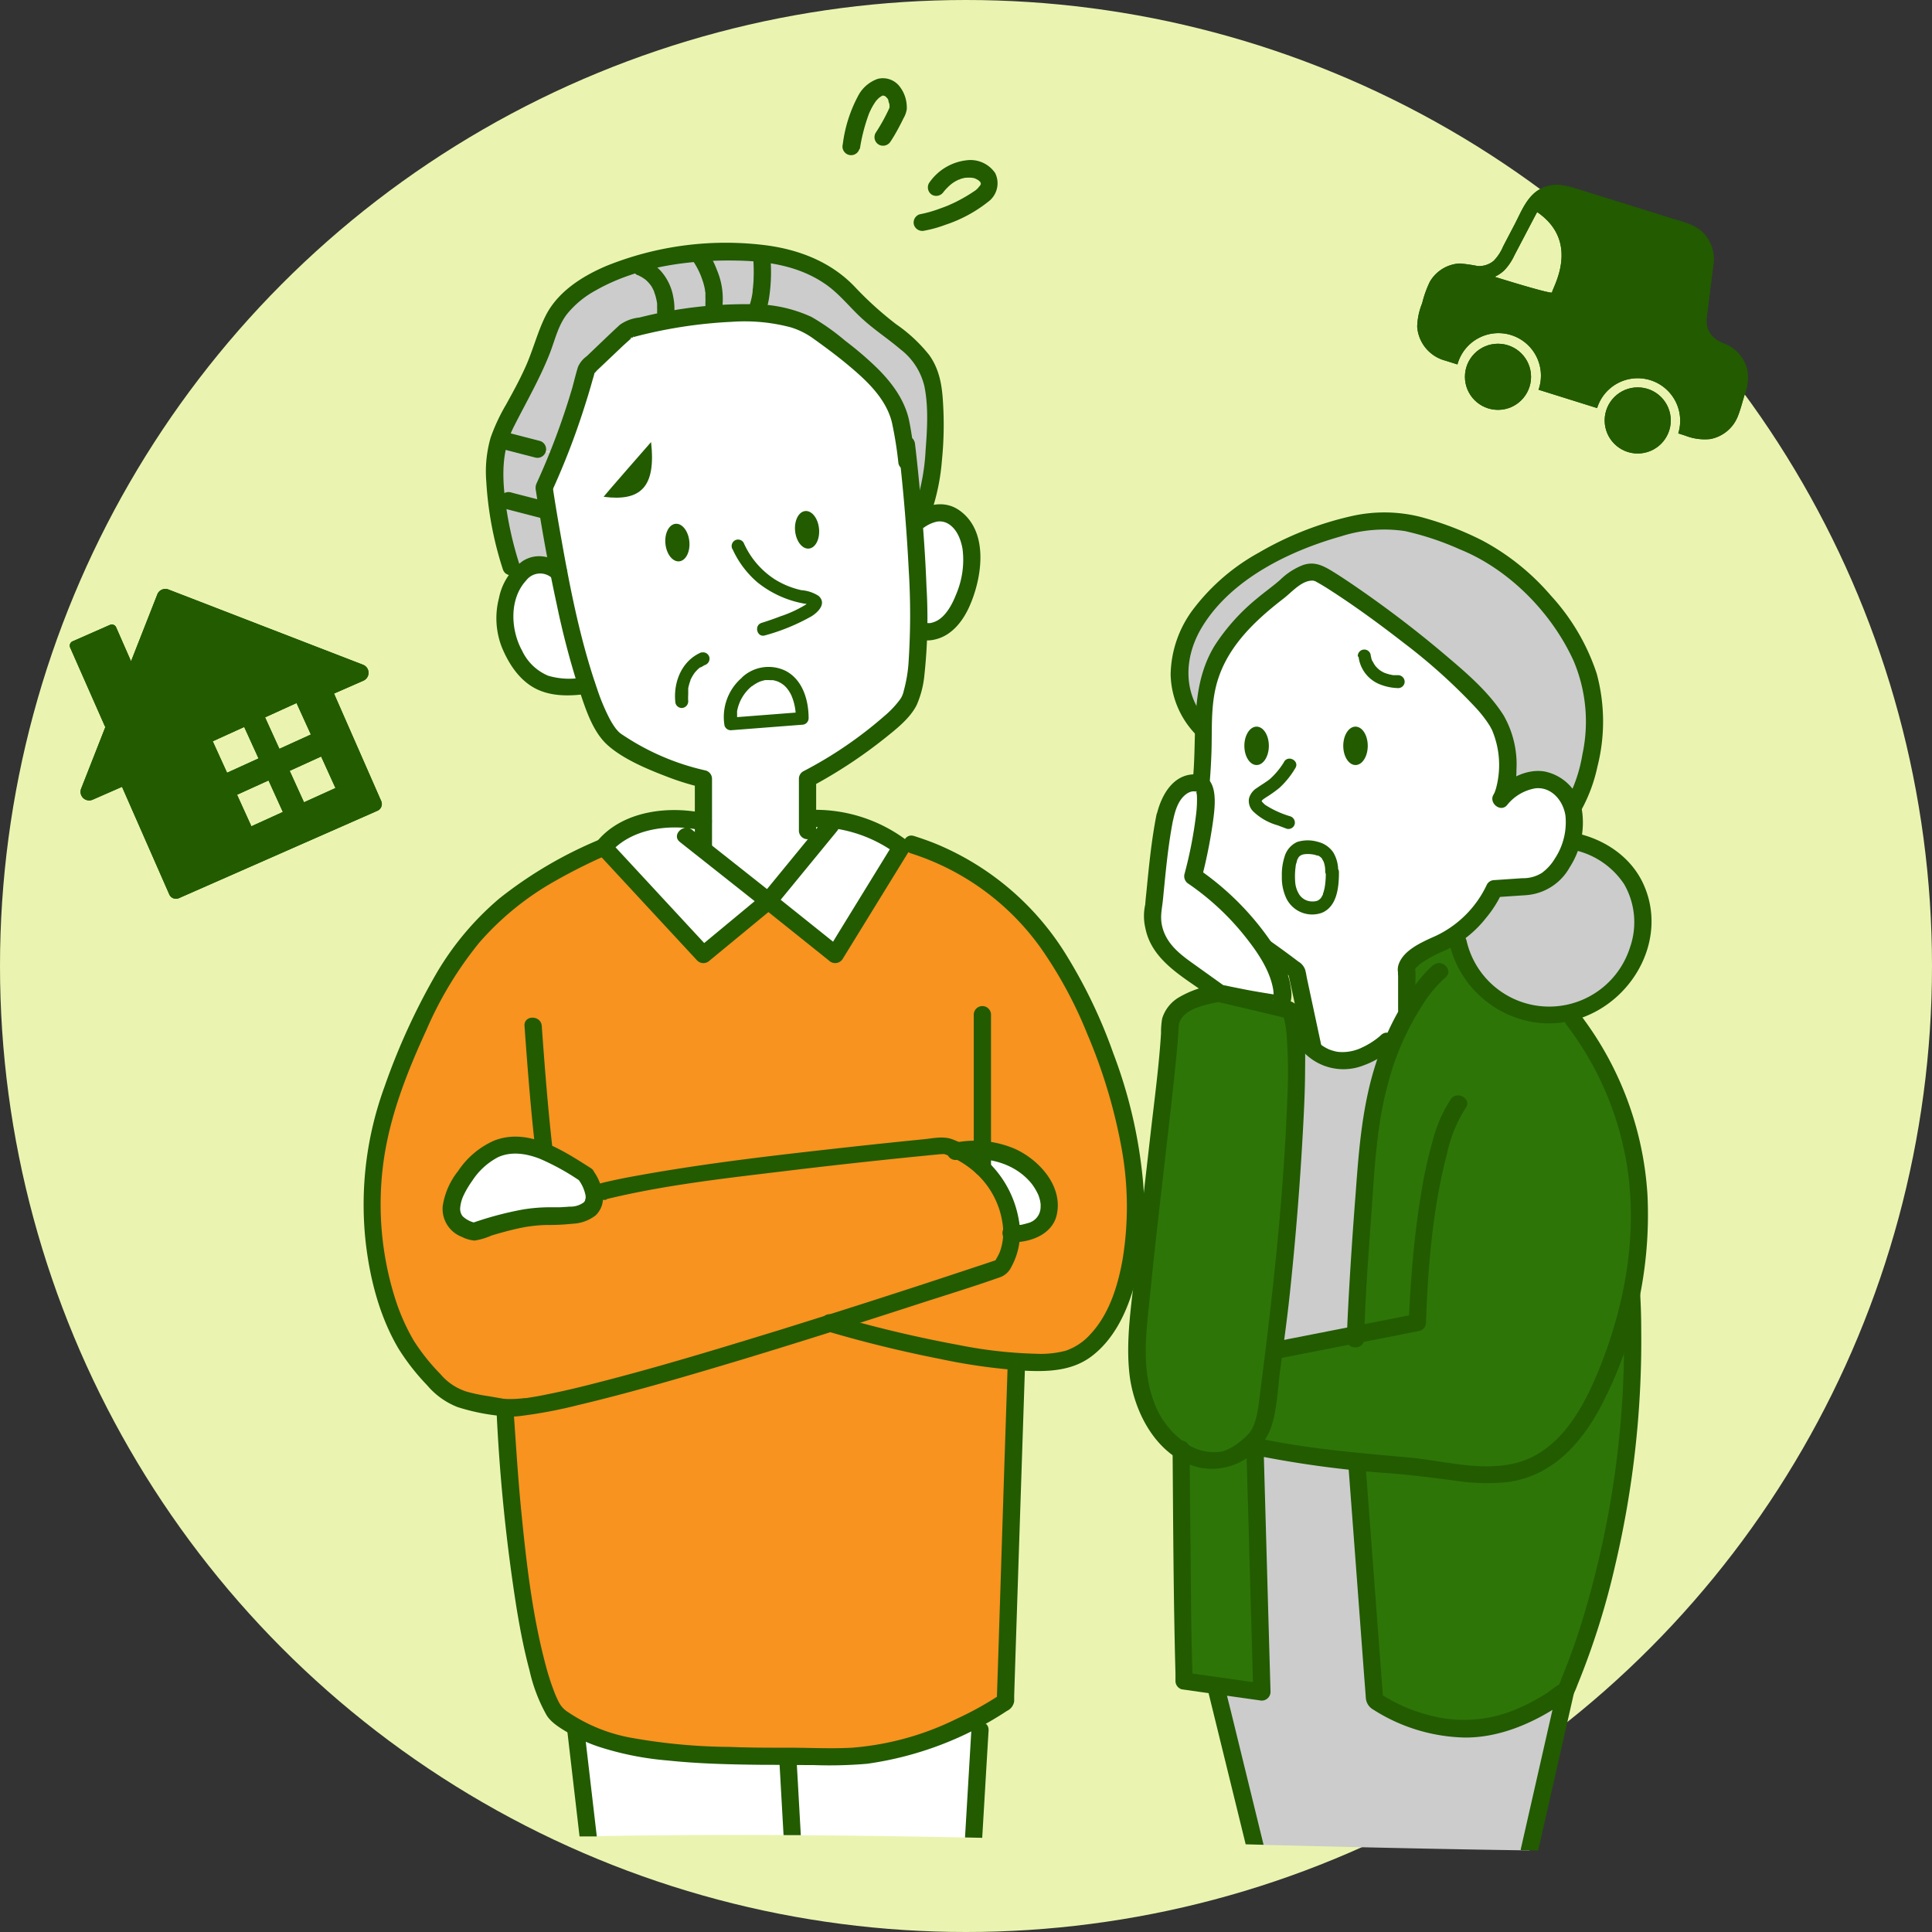 <svg xmlns="http://www.w3.org/2000/svg" viewBox="0 0 336 336"><rect x="0" y="0" width="336" height="336" fill="#333333" stroke="none"/><defs><style>.cls-1{fill:#eaf4b0;}.cls-2{fill:#225b00;}.cls-3{fill:#ccc;}.cls-4{fill:#2d7507;}.cls-5{fill:#fff;}.cls-6{fill:#f7931e;}</style></defs><g id="レイヤー_2" data-name="レイヤー 2"><g id="テキスト"><circle class="cls-1" cx="168" cy="168" r="168"/></g><g id="イラスト"><path class="cls-2" d="M66.31,139.34l-8.22-18.72,5.11-2.24a1.5,1.5,0,0,0-.06-2.77L29.29,102.52a1.5,1.5,0,0,0-1.93.85L22.79,115l-2.59-5.9a.82.82,0,0,0-1.09-.42l-6.48,2.85a.83.83,0,0,0-.43,1.09l6,13.6a.86.86,0,0,0,.13.2l-4.22,10.74a1.5,1.5,0,0,0,2,1.92l5.11-2.24,8.22,18.71a1.27,1.27,0,0,0,1.68.65L65.65,141A1.28,1.28,0,0,0,66.31,139.34ZM51.57,122.27l2.49,5.47-5.47,2.49-2.49-5.47ZM37,128.92l5.47-2.49,2.49,5.47-5.47,2.49Zm6.72,14.78-2.49-5.48,5.47-2.49,2.49,5.48Zm9.15-4.17-2.49-5.47,5.47-2.49,2.49,5.48Z"/><path class="cls-3" d="M273.58,146.28c9.08,1.88,14.05,9.62,11.44,18.54a16.64,16.64,0,0,1-15.85,11.65,15.68,15.68,0,0,1-5.12-.86,16.47,16.47,0,0,1-10.45-11.67l-2.66-.12a20.27,20.27,0,0,0,8.94-9.27l6.21-.42c3.24-.22,6.18-3.87,7.26-7.91Z"/><path class="cls-4" d="M283.76,225.23c1.93,40.23-11.47,68.78-11.47,68.78s-8.26,6.62-17.19,6.68a30.34,30.34,0,0,1-16-5L236,254.84l.06-.65c2.38.25,4.92.47,7.58.65,14.33,1,26.5,7.89,36.29-17.19a78.24,78.24,0,0,0,3.76-12.43Z"/><path class="cls-4" d="M235.77,232.11c.08-2.78.51-13.21,2.09-32.07a61.62,61.62,0,0,1,4.31-18.58,43.41,43.41,0,0,1,2.81-5.67l-.39-.23v-6.68s-1-1.91,5.73-4.78l.62-.28,2.66.12a16.47,16.47,0,0,0,10.45,11.67,15.68,15.68,0,0,0,5.12.86l4.61,1c9.07,11.9,14.06,28.21,9.91,47.75a78.24,78.24,0,0,1-3.76,12.43c-9.79,25.08-22,18.15-36.29,17.19-2.66-.18-5.2-.4-7.58-.65-10.46-1.09-17.77-2.66-17.77-2.66l-1.08-.22c3.26-2.74,2.77-5.06,4.41-16.43Z"/><path class="cls-5" d="M231.7,151.68c0,2.91-.44,6.21-3.34,6.21s-4.3-2.35-4.3-5.25.44-5.26,3.34-5.26S231.7,148.78,231.7,151.68Z"/><path class="cls-3" d="M228.25,182.37c6.11,5.34,13-1.3,13-1.3l.94.39A61.62,61.62,0,0,0,237.86,200c-1.58,18.86-2,29.29-2.09,32.07l-14.15,2.77c2-13.47,3.87-39.26,3.87-48.81a47.22,47.22,0,0,0-.59-8.84l2.28-.48,1.18,5.5Z"/><path class="cls-4" d="M205.43,252.19c-4.36-2.82-8.09-8.91-7.64-18.36.51-10.64,5.73-50.63,5.68-55.4s8.65-5.73,8.65-5.73l12.18,2.86s.29.24.6,1.67a47.22,47.22,0,0,1,.59,8.84c0,9.55-1.91,35.34-3.87,48.81-1.64,11.37-1.15,13.69-4.41,16.43a22.57,22.57,0,0,1-2.23,1.62C212.49,254.59,208.77,254.36,205.43,252.19Z"/><path class="cls-4" d="M218.29,251.53l1.21,42.71-7.64-1.07-5.88-.84s-.3-7.3-.55-40.14c3.34,2.17,7.06,2.4,9.55.74a22.57,22.57,0,0,0,2.23-1.62Z"/><path class="cls-3" d="M266,321.81c-15.92-.22-31.86-.6-47.78-1l-6.49-26.55.15-1.07,7.64,1.07-1.21-42.71s7.31,1.57,17.77,2.66l-.06.65,3.06,40.85a30.34,30.34,0,0,0,16,5c8.93-.06,17.19-6.68,17.19-6.68Z"/><path class="cls-3" d="M209.25,126.85c-8.6-8.6-4.05-23.37,15.22-31.91,15.94-7.07,21.08-4.39,30.63-.57,9.13,3.65,20.65,15.71,22,26.75a32.41,32.41,0,0,1-3.23,18.8l-.5.18a6.72,6.72,0,0,0-3-3.7c-4.62-2.77-9,2.21-9.34,2.54.2-.36,2.54-4.77,0-12.09-2.67-7.64-29.81-26.75-32.22-27.3s-5.43,2.61-5.43,2.61C212.12,110.61,209.23,116.34,209.25,126.85Z"/><path class="cls-5" d="M245,175.79a43.41,43.41,0,0,0-2.81,5.67l-.94-.39s-6.87,6.64-13,1.3l.11-.12-1.18-5.5-1.69-7.87s-8.6-6.69-14.33-9.56-3.34-14.91-3.34-14.91a95.2,95.2,0,0,0,1.43-17.56c0-10.51,2.87-16.24,14.13-24.69,0,0,3-3.16,5.43-2.61s29.55,19.66,32.22,27.3c2.55,7.32.21,11.73,0,12.09.3-.33,4.72-5.31,9.34-2.54a6.72,6.72,0,0,1,3,3.7,10.71,10.71,0,0,1,0,6.12c-1.08,4-4,7.69-7.26,7.91l-6.21.42a20.27,20.27,0,0,1-8.94,9.27l-.62.28c-6.68,2.87-5.73,4.78-5.73,4.78v6.68ZM227.4,147.38c-2.9,0-3.34,2.35-3.34,5.26s1.39,5.25,4.3,5.25,3.34-3.3,3.34-6.21S230.3,147.38,227.4,147.38Z"/><path class="cls-2" d="M149.54,25.92a31,31,0,0,1,1.61-6.21c.13-.32-.09.21,0,0a2.72,2.72,0,0,0,.11-.25l.26-.54c.16-.3.32-.59.5-.87l.25-.38.12-.16s-.24.3-.06.08a5.79,5.79,0,0,1,.54-.57c.06-.06.35-.29.1-.1s.07,0,.15-.09l.25-.14c.31-.17-.36.11-.07,0l.25-.08.11,0c.25-.07-.35,0-.21,0a1.62,1.62,0,0,0,.22,0h.11c.29,0-.23,0-.22,0s.38.11.44.12-.41-.2-.23-.09l.11.06a2.12,2.12,0,0,1,.2.12c.19.12-.34-.3-.09-.06l.19.19c.06.06.25.3.05,0s0,0,.06.09.11.18.16.27.2.44.07.14,0,0,0,.13.07.22.1.33a3.59,3.59,0,0,1,.08.35c0,.05,0,.11,0,.16s0-.46,0-.15,0,.5,0,.76l.2-.76a31.69,31.69,0,0,1-2.61,4.83,1.5,1.5,0,0,0,.54,2.05,1.53,1.53,0,0,0,2.05-.54c.42-.63.81-1.29,1.17-1.95s.74-1.38,1.08-2.09a4.4,4.4,0,0,0,.57-1.59,3.23,3.23,0,0,0,0-.44,5.89,5.89,0,0,0-1.44-3.74,3.68,3.68,0,0,0-3.59-1.09,6.12,6.12,0,0,0-3.45,3,24.15,24.15,0,0,0-2.65,8.38,1.5,1.5,0,0,0,2.9.79Z"/><path class="cls-2" d="M164.13,33.32c-.14.19.19-.21.17-.19s.2-.23.31-.34.34-.35.53-.52l.32-.27c.22-.19.07-.06,0,0a6.65,6.65,0,0,1,.76-.5c.18-.1.36-.18.54-.27.34-.17-.19,0,0,0s.18-.07.27-.1a5.69,5.69,0,0,1,.59-.16l.26-.06c.17,0,.14,0-.09,0l.21,0a8,8,0,0,1,1,0c.33,0-.34-.09,0,0l.27.05c.17,0,.33.11.5.15s-.31-.17-.05,0l.15.07s.41.24.4.25-.3-.27-.13-.1l.17.15.12.13c.23.22-.15-.27,0-.05a1.46,1.46,0,0,0,.17.3c-.15-.12-.14-.34-.06-.1,0,0,.05.19.05.19s0-.41,0-.19a1.34,1.34,0,0,0,0,.2c0,.29-.11,0,0-.12a1.74,1.74,0,0,0-.05.22l-.07.22c-.07,0,.2-.36,0-.07l-.24.37c.26-.37-.07,0-.15.14l-.24.22-.17.15c.14-.11.15-.12,0,0a28.42,28.42,0,0,1-3.38,2c-.47.24-1,.46-1.44.67.26-.11-.19.07-.19.07l-.41.16-.77.28a21.41,21.41,0,0,1-3.53,1,1.5,1.5,0,0,0-1,1.84,1.53,1.53,0,0,0,1.84,1,21.18,21.18,0,0,0,3.59-1,24.12,24.12,0,0,0,7.45-4,4,4,0,0,0,1.25-5,5.19,5.19,0,0,0-4.6-2.27,9.12,9.12,0,0,0-6.91,4,1.51,1.51,0,0,0,.54,2.05,1.52,1.52,0,0,0,2-.54Z"/><path class="cls-6" d="M144.25,230.12c-22.61,7.15-50.8,15.52-56.41,14.66-9.67-1.48-9.45-1.4-15.18-8.09S60.24,210,68.84,188s15.28-31.52,36.14-40.7L122.33,166l11.29-9.3,11.63,9.3,11.53-18.73-.47-.33,2.32,0c17.1,5.36,27.7,18.15,35.34,42s1.91,45.84-9.55,47.75a32.6,32.6,0,0,1-7.58.14C163.57,235.83,144.25,230.12,144.25,230.12ZM102,204.43c-5.18-3.27-12.9-8.73-19.26-2.09-2.63,2.74-7.94,10.24-.16,11.91,11.92-4,12.23-2.08,17.89-3.05S102,204.43,102,204.43Zm73.95,10.3c.86,0,6.59,0,6.59-4.78,0-4.27-4.62-9.36-11.66-9.87a17.82,17.82,0,0,0-3.88.19,17.82,17.82,0,0,1,3.86,2.75,15.51,15.51,0,0,1,4,6A14.83,14.83,0,0,1,175.92,214.73Z"/><path class="cls-6" d="M176.84,236.83l-.06.82-1.92,58.27a62.26,62.26,0,0,1-8.81,4.8c-5.8,2.63-13.78,5.24-21.75,4.75h-7.21c-16.82-.07-28.77-.59-36.71-5a19.94,19.94,0,0,1-3.84-2.67c-6.69-10.51-8.7-53-8.7-53,5.61.86,33.8-7.51,56.41-14.66C144.25,230.12,163.57,235.83,176.84,236.83Z"/><path class="cls-5" d="M182.51,210c0,4.76-5.73,4.79-6.59,4.78a14.83,14.83,0,0,0-1.06-5.74,15.51,15.51,0,0,0-4-6h0v-2.93C177.89,200.59,182.51,205.68,182.51,210Z"/><path class="cls-5" d="M159.79,90.56c6.48-4.78,12.21,3.81,7.43,14.32-3,6.62-7.44,4.78-7.44,4.78.08-6-.32-13.09-.8-19.09Z"/><path class="cls-3" d="M157.64,79.86c0-.39-.25-1.65-.86-5.69-.89-5.88-5.79-10.36-14.95-16.9-2.52-1.8-6.13-2.6-10-2.82l.06-1.27a22.8,22.8,0,0,0,.66-8.23l.09-.86c5.23.59,11,2.35,15.54,7.41,6.66,7.53,13.63,8.36,14.3,17.08,1,12.42-1.91,20.06-1.91,20.06l-1.71.13c-.31-3.69-.63-6.86-.86-9Z"/><path class="cls-5" d="M158,79.82c.23,2.09.55,5.26.86,9q.07.89.15,1.8c.48,6,.88,13.06.8,19.09s-.63,11.13-2.11,13c-4.77,6.09-17.19,12.78-17.19,12.78v9L142.4,146l-8.78,10.72-11.53-9.13.24-.3V135.45a48.12,48.12,0,0,1-15.28-6.69c-1.76-1.25-3.45-4.89-5-9.56a173.64,173.64,0,0,1-4.85-19.65c-.88-4.38-1.56-8.34-2-11-.38-2.31-.58-3.7-.58-3.7.9-1.93,1.72-3.86,2.45-5.73a136.68,136.68,0,0,0,5-15l7.14-6.77s2.83-.79,6.92-1.53c2.38-.44,5.18-.87,8.08-1.13a52.2,52.2,0,0,1,7.6-.16c3.9.22,7.51,1,10,2.82,9.16,6.54,14.06,11,14.95,16.9.61,4,.81,5.3.86,5.69Zm-30.86,46.07,12.41-1c0-7.64-5.73-9.55-9.52-6.39A7.86,7.86,0,0,0,127.11,125.89Z"/><path class="cls-5" d="M140.48,142.31c7.33-.65,14,3.43,15.83,4.64l.47.33L145.25,166l-11.63-9.3L142.4,146l-1.92-1.58Z"/><path class="cls-5" d="M139.52,124.94l-12.41,1a7.86,7.86,0,0,1,2.89-7.34C133.79,115.39,139.52,117.3,139.52,124.94Z"/><path class="cls-5" d="M169.32,319.59c-10.52-.21-21-.38-31.55-.43h0l-.69-12.25v-1.44h7.21c8,.49,15.95-2.12,21.75-4.75l4.38.21Z"/><path class="cls-3" d="M124.13,53.7c.86-4.67-2.44-9.26-2.44-9.26l0-.42c1.47-.13,2.82-.2,4-.21a58,58,0,0,1,7,.28l-.09.86a22.8,22.8,0,0,1-.66,8.23l-.06,1.27a52.2,52.2,0,0,0-7.6.16Z"/><path class="cls-5" d="M122.09,147.58l11.53,9.13L122.33,166,105,147.28s5.89-7.06,17.35-4.34v4.34Z"/><path class="cls-3" d="M124.2,54.61c-2.9.26-5.7.69-8.08,1.13l-.28-1.52s.52-5.67-4.26-7.7l-.18-.69A61.11,61.11,0,0,1,121.65,44l0,.42S125,49,124.13,53.7Z"/><path class="cls-3" d="M95.58,57.12c2-5.91,8.79-9.39,15.82-11.29l.18.69c4.78,2,4.26,7.7,4.26,7.7l.28,1.52c-4.09.74-6.92,1.53-6.92,1.53L102.06,64a136.68,136.68,0,0,1-5,15l-3.56-1-6-1.55-.71,0C88.28,71.78,91.85,68.31,95.58,57.12Z"/><path class="cls-5" d="M102,204.43s4.11,5.81-1.53,6.77-6-.93-17.89,3.05c-7.78-1.67-2.47-9.17.16-11.91C89.07,195.7,96.79,201.16,102,204.43Z"/><path class="cls-5" d="M137.77,319.15h0q-17.75-.12-35.48.2l-2.14-18.43.23-.43c7.94,4.37,19.89,4.89,36.71,5v1.44Z"/><path class="cls-5" d="M102.06,119.2c-6,.93-10.3,0-13.32-7-1.79-4.1-.76-9.56,1.69-12.29,1.72-1.93,4.13-2.52,6.77-.39h0A173.64,173.64,0,0,0,102.06,119.2Z"/><path class="cls-3" d="M93.52,78.13l3.56,1c-.73,1.87-1.55,3.8-2.45,5.73,0,0,.2,1.39.58,3.7l-.73.12-6-1.56-2,.27A40.09,40.09,0,0,1,86,81a16.37,16.37,0,0,1,.74-4.47l.71,0Z"/><path class="cls-3" d="M97.2,99.55c-2.64-2.13-5-1.54-6.77.39L88.9,98.59a73.16,73.16,0,0,1-2.49-11.24l2-.27,6,1.56.73-.12c.44,2.69,1.12,6.65,2,11Z"/><path class="cls-2" d="M303.38,68.76a8.25,8.25,0,0,0,.48-4.45,6.5,6.5,0,0,0-4.05-4.56c-2-.77-3.19-2.2-3-4.42l.87-7c.11-.89.24-1.78.33-2.67a6.43,6.43,0,0,0-2-5.34c-1.44-1.34-3.45-1.76-5.28-2.33l-8.16-2.55L274.72,33c-2.14-.67-4.14-1.3-6.37-.36-2.66,1.12-3.69,4-4.94,6.4-.67,1.28-1.34,2.55-2,3.83a8,8,0,0,1-1.64,2.49,4,4,0,0,1-2.78.91,27.28,27.28,0,0,0-3.14-.45A6.42,6.42,0,0,0,248.67,49a18.81,18.81,0,0,0-1.34,3.75,11.5,11.5,0,0,0-.86,4.07,6.58,6.58,0,0,0,4.87,5.89l2.13.67a7.39,7.39,0,1,1,14.1,4.4l10.19,3.19a7.39,7.39,0,0,1,14.11,4.4l1.19.38a9.2,9.2,0,0,0,4.41.6,6.43,6.43,0,0,0,4.72-3.85C302.69,71.27,303,70,303.38,68.76ZM269.94,50.84c.18.49-10-2.7-10-2.7l0,0A6.24,6.24,0,0,0,261.63,47a9.54,9.54,0,0,0,1.72-2.55L267,37.49l.33-.61C275.13,42.23,269.77,50.39,269.94,50.84Z"/><circle class="cls-2" cx="260.52" cy="65.53" r="5.75"/><circle class="cls-2" cx="284.82" cy="73.12" r="5.75"/><ellipse class="cls-2" cx="218.54" cy="129.71" rx="2.13" ry="3.34"/><ellipse class="cls-2" cx="235.74" cy="129.71" rx="2.13" ry="3.34"/><path class="cls-2" d="M127.4,95.5a16.57,16.57,0,0,0,4.32,5.77A18,18,0,0,0,140,105c.19,0,.39.09.58.15l.21.07c.16.07-.25-.09,0,0a1,1,0,0,1,.17.1c-.19-.25-.13-.11-.08,0a1,1,0,0,1-.18-.42.34.34,0,0,1,.06-.26c-.1.21.18-.14-.06.07l-.29.26c.23-.2-.17.11-.24.16a21,21,0,0,1-4.42,2.05c-1.09.42-2.19.8-3.3,1.15-1.37.43-.79,2.61.6,2.17a35.16,35.16,0,0,0,8.1-3.33c1.16-.73,2.65-2.23,1.22-3.53a6.34,6.34,0,0,0-3-1,14.73,14.73,0,0,1-4.63-1.89,14.55,14.55,0,0,1-5.41-6.36,1.13,1.13,0,0,0-1.54-.4,1.15,1.15,0,0,0-.4,1.54Z"/><ellipse class="cls-2" cx="117.8" cy="94.37" rx="2.09" ry="3.28" transform="translate(-8.67 11.98) rotate(-5.62)"/><ellipse class="cls-2" cx="140.36" cy="92.15" rx="2.09" ry="3.28" transform="translate(-8.35 14.18) rotate(-5.62)"/><path class="cls-2" d="M122,113.44c-3.37,1.41-4.89,5.07-4.56,8.56a1.14,1.14,0,0,0,1.12,1.13,1.16,1.16,0,0,0,1.13-1.13,11.13,11.13,0,0,1,0-1.29c0-.22,0-.43,0-.64s0,0,0-.1,0-.18,0-.27a7.94,7.94,0,0,1,.29-1.09l.09-.25c.06-.2,0,0,0-.06s.15-.33.24-.5a8.48,8.48,0,0,1,.51-.81c.18-.25-.14.16.06-.07l.15-.17.31-.33.37-.32c.16-.14-.1.06,0,0L122,116l.36-.22.22-.12c.06,0,.3-.13,0,0a1.16,1.16,0,0,0,.78-1.39,1.13,1.13,0,0,0-1.38-.78Z"/><path class="cls-2" d="M110.83,47.81a6.86,6.86,0,0,1,1.24.69,1.25,1.25,0,0,0,.12.08c.13.07-.12-.08-.12-.09s.2.16.25.2a6.25,6.25,0,0,1,.45.44c.13.13.24.3.37.43s-.19-.27-.11-.14l.1.14.17.24c.2.32.34.67.52,1,0,0-.13-.32-.07-.18s0,.08,0,.11l.09.25c.06.16.11.33.16.49s.16.62.22.94l.06.4c0-.09,0-.41,0-.16a1.64,1.64,0,0,1,0,.22c0,.22,0,.45,0,.67a5.3,5.3,0,0,1,0,.69,1.51,1.51,0,0,0,1.5,1.5,1.54,1.54,0,0,0,1.5-1.5,10.13,10.13,0,0,0-.17-2.46,9.17,9.17,0,0,0-2.08-4.52,7.65,7.65,0,0,0-2.76-2,1.54,1.54,0,0,0-2,.54,1.51,1.51,0,0,0,.54,2.05Z"/><path class="cls-2" d="M120.39,45.19a14,14,0,0,1,1.48,2.72c-.08-.19-.05-.11,0,0s.09.24.13.35.16.45.24.68a12.16,12.16,0,0,1,.37,1.47c0,.14,0,.28.07.42.08.46,0-.3,0,.17,0,.24,0,.49,0,.73a8.81,8.81,0,0,1,0,.89c0,.15,0,.3,0,.45,0-.26,0,.16,0,.2a1.54,1.54,0,0,0,1,1.85,1.51,1.51,0,0,0,1.84-1A12.83,12.83,0,0,0,124.7,47,15.61,15.61,0,0,0,123,43.68a1.5,1.5,0,1,0-2.59,1.51Z"/><path class="cls-2" d="M131,45a30.73,30.73,0,0,1,.06,3.46c0,.45-.05.91-.09,1.36,0,.21-.05.41-.07.62s0,.41,0,.14,0,.06,0,.12a13.16,13.16,0,0,1-.46,2.14,1.5,1.5,0,1,0,2.89.8,13.23,13.23,0,0,0,.48-2.23A29.89,29.89,0,0,0,134,45a1.53,1.53,0,0,0-1.5-1.5A1.51,1.51,0,0,0,131,45Z"/><path class="cls-2" d="M66.31,139.34l-8.22-18.72,5.11-2.24a1.5,1.5,0,0,0-.06-2.77L29.29,102.52a1.5,1.5,0,0,0-1.93.85L22.79,115l-2.59-5.9a.82.82,0,0,0-1.09-.42l-6.48,2.85a.83.83,0,0,0-.43,1.09l6,13.6a.86.86,0,0,0,.13.2l-4.22,10.74a1.5,1.5,0,0,0,2,1.92l5.11-2.24,8.22,18.71a1.27,1.27,0,0,0,1.68.65L65.65,141A1.28,1.28,0,0,0,66.31,139.34ZM51.57,122.27l2.49,5.47-5.47,2.49-2.49-5.47ZM37,128.92l5.47-2.49,2.49,5.47-5.47,2.49Zm6.72,14.78-2.49-5.48,5.47-2.49,2.49,5.48Zm9.15-4.17-2.49-5.47,5.47-2.49,2.49,5.48Z"/><path class="cls-2" d="M223.33,132.49a13.21,13.21,0,0,1-2.48,3l-.18.14-.18.13c-.2.15-.41.28-.61.42-.41.27-.83.53-1.23.82a3.11,3.11,0,0,0-1.43,1.85,2.58,2.58,0,0,0,.67,2.21,10,10,0,0,0,4.3,2.47l1.59.6a1.13,1.13,0,0,0,1.38-.78,1.16,1.16,0,0,0-.79-1.39,16.64,16.64,0,0,1-4.36-2,5.79,5.79,0,0,1-.5-.5l-.09-.15c.08.15,0,0,0,0s0-.18,0-.06a.09.09,0,0,1,0,.1c0,.06,0,.06,0,0s0-.07,0-.07a2.39,2.39,0,0,1,.22-.23c.2-.16.43-.3.64-.44a22,22,0,0,0,2.23-1.59,15,15,0,0,0,2.76-3.43c.78-1.22-1.17-2.35-1.94-1.13Z"/><path class="cls-2" d="M123.83,147.28V135.45a1.51,1.51,0,0,0-1.1-1.45,42.5,42.5,0,0,1-14.42-6.18c-.06,0-.73-.54-.44-.3s0,0,0,0a3.65,3.65,0,0,1-.3-.27c-.13-.13-.57-.65-.46-.52a12.91,12.91,0,0,1-1.18-1.91,35.68,35.68,0,0,1-2.13-5.16c-3.11-9-4.9-18.6-6.54-28-.42-2.4-.82-4.8-1.17-7.21-.28-1.9-3.17-1.09-2.9.8,1,6.63,2.2,13.24,3.62,19.79a144.41,144.41,0,0,0,3.87,14.77c1.08,3.25,2.32,7.35,4.94,9.73s6.67,4.11,10.11,5.43a45.15,45.15,0,0,0,6.21,1.95l-1.1-1.44v11.83a1.5,1.5,0,0,0,3,0Z"/><path class="cls-2" d="M156.17,77.18c.88,7.28,1.5,14.61,1.87,21.93a124.93,124.93,0,0,1,0,15.6,24.68,24.68,0,0,1-.87,5.45,3.85,3.85,0,0,1-.66,1.51,17,17,0,0,1-2.71,2.86,71.13,71.13,0,0,1-14.12,9.62,1.5,1.5,0,0,0-.74,1.3v9a1.5,1.5,0,0,0,3,0v-9l-.74,1.29a84,84,0,0,0,12.6-8.29c2-1.6,4.46-3.5,5.63-5.85a17,17,0,0,0,1.34-5.25,91.86,91.86,0,0,0,.36-15.29c-.2-5.39-.6-10.77-1.09-16.14-.27-2.92-.56-5.83-.91-8.74-.23-1.89-3.23-1.92-3,0Z"/><path class="cls-2" d="M160.55,91.85a6.08,6.08,0,0,1,2.34-1.12,2.88,2.88,0,0,1,2,.35c1.5.88,2.24,2.74,2.52,4.47a15.24,15.24,0,0,1-1.12,7.8c-.73,1.89-2,4.23-3.91,4.85-.19.07-.38.11-.57.16h-.07c.19,0-.19,0-.19,0-.28,0-.55,0-.83,0,0,0,.27.07,0,0l-.25-.06-.23-.07a1.5,1.5,0,0,0-1.84,1,1.54,1.54,0,0,0,1,1.85,5.8,5.8,0,0,0,3.45.07c2.71-.71,4.57-3.11,5.68-5.54,2.28-5,3.58-13.26-1.78-16.92-2.42-1.65-5.44-1.08-7.7.54a1.54,1.54,0,0,0-.54,2,1.51,1.51,0,0,0,2.05.54Z"/><path class="cls-2" d="M98.26,98.49c-2.15-1.69-4.86-2.47-7.33-.93A10.39,10.39,0,0,0,86.78,104a13.91,13.91,0,0,0,.51,8.6c1.18,2.84,3,5.65,5.79,7.12s6.22,1.38,9.38.89a1.51,1.51,0,0,0,1-1.84,1.52,1.52,0,0,0-1.84-1,13,13,0,0,1-6.28-.25,8.74,8.74,0,0,1-4.54-4.36c-2-3.62-2.27-9,.71-12.21a3.05,3.05,0,0,1,4.59-.32,1.56,1.56,0,0,0,2.12,0,1.5,1.5,0,0,0,0-2.12Z"/><path class="cls-2" d="M113.23,76.88c.89,7.91-1.86,10.35-8.24,9.52C104.91,86.37,113.23,76.88,113.23,76.88Z"/><path class="cls-2" d="M236.27,114.18a5.93,5.93,0,0,0,3.45,4.73,9.21,9.21,0,0,0,3.44.76,1.13,1.13,0,0,0,1.13-1.12,1.16,1.16,0,0,0-1.13-1.13c-.23,0-.47,0-.7,0a.44.44,0,0,1-.16,0c.24.07.13,0,0,0l-.38-.07a8,8,0,0,1-1.15-.34c-.18-.06.24.11,0,0a1.51,1.51,0,0,1-.22-.11,3,3,0,0,1-.43-.25,1.53,1.53,0,0,1-.21-.14c-.1-.06-.22-.22,0,0-.1-.11-.23-.19-.33-.29l-.27-.28-.12-.14c-.14-.17.17.24,0,0s-.26-.39-.37-.6l-.14-.27c-.08-.18,0,0,0,.1l-.06-.15a4.26,4.26,0,0,1-.15-.47c0-.12-.05-.24-.08-.36s0,.37,0,.15a1.13,1.13,0,1,0-2.25,0Z"/><path class="cls-2" d="M122.73,141.49c-6.27-1.43-14.37-.54-18.8,4.73a1.54,1.54,0,0,0,0,2.13l15.18,16.39,2.16,2.33a1.53,1.53,0,0,0,2.12,0l11.29-9.31a1.51,1.51,0,0,0,0-2.12l-14.32-11.33c-1.5-1.18-3.63.93-2.12,2.12l14.32,11.33v-2.12L121.27,165h2.12l-15.18-16.39-2.16-2.34v2.13c3.68-4.38,10.51-5.19,15.88-4,1.88.43,2.68-2.47.8-2.9Z"/><path class="cls-2" d="M143.41,142.4l-10.85,13.24a1.51,1.51,0,0,0,0,2.12l11.63,9.31a1.53,1.53,0,0,0,2.36-.3l10.08-16.38,1.45-2.35a1.54,1.54,0,0,0-.54-2,26.42,26.42,0,0,0-17.06-5.17c-1.91.15-1.93,3.15,0,3A23.82,23.82,0,0,1,156,148.58l-.53-2.05L145.4,162.91,144,165.25l2.35-.3-11.63-9.31v2.12l10.86-13.24c1.21-1.48-.9-3.61-2.13-2.12Z"/><path class="cls-2" d="M130.79,119.34a6.4,6.4,0,0,1,1.33-.79l.16-.06.33-.1.39-.1s.41-.07.2,0a4.29,4.29,0,0,1,.72,0l.38,0c.35,0-.21,0,.13,0a5.74,5.74,0,0,1,.74.2s.33.13.15.05l.34.18a3.78,3.78,0,0,1,1.1.87,5.91,5.91,0,0,1,.84,1.28,9.56,9.56,0,0,1,.8,4.1l1.12-1.13-10.85.84-1.56.12,1.08.82a.9.9,0,0,0,0-.16c0-.07,0,.3,0,0a2.45,2.45,0,0,0,0-.27c0-.24,0-.48,0-.72l0-.43a3.29,3.29,0,0,1,0-.36,7.3,7.3,0,0,1,2.58-4.36,1.13,1.13,0,0,0,0-1.59,1.15,1.15,0,0,0-1.59,0,9,9,0,0,0-3.18,8.44,1.15,1.15,0,0,0,1.09.83l10.85-.84,1.56-.12a1.14,1.14,0,0,0,1.13-1.12c0-3.11-1-6.68-4-8.25a6.76,6.76,0,0,0-7.5,1.06,1.12,1.12,0,0,0,1.59,1.59Z"/><path class="cls-2" d="M105.54,208.53c10.49-2.55,21.38-3.69,32.09-5q13-1.56,26-2.81a2.55,2.55,0,0,0,.73-.07c.18-.08-.3,0-.31,0a4.34,4.34,0,0,0,.47.16,16.75,16.75,0,0,1,5.05,3.07,14.66,14.66,0,0,1,4.84,9.3,10,10,0,0,1-.39,4.15,6.1,6.1,0,0,1-.51,1.17,4.25,4.25,0,0,1-.27.46c0,.08-.28.46-.18.27s-.08.15-.17.19.93-.38.6-.36a1.76,1.76,0,0,0-.44.15l-2.06.69-8.2,2.71q-13.29,4.36-26.64,8.52c-9.76,3-19.55,6-29.43,8.6-3.82,1-7.66,2-11.54,2.76-.74.16-1.49.3-2.25.43l-1,.16-.45.07-.27,0a21.1,21.1,0,0,1-2.86.16l-.24,0c-.07,0-.24,0,0,0s-.25,0-.27,0L85,242.82a30.69,30.69,0,0,1-3.79-.78A9.78,9.78,0,0,1,76.62,239a35.79,35.79,0,0,1-4.68-5.87,36.43,36.43,0,0,1-3.35-7.71,54.49,54.49,0,0,1-2-22.53c1-8.36,4.12-16.26,7.61-23.86a64.59,64.59,0,0,1,9.14-15.08,49.92,49.92,0,0,1,13.28-10.78,96.26,96.26,0,0,1,9.09-4.54c1.77-.78.24-3.36-1.51-2.59A73,73,0,0,0,86.9,156.21a50.54,50.54,0,0,0-11.12,13.28A115,115,0,0,0,66.87,189a59.72,59.72,0,0,0-3.31,26.69c.71,6.5,2.39,13.16,5.73,18.83a38.91,38.91,0,0,0,5,6.4,13.18,13.18,0,0,0,5.32,3.8,36,36,0,0,0,8.31,1.6,12.4,12.4,0,0,0,2.79-.09,81.39,81.39,0,0,0,9.8-1.86c9.7-2.3,19.26-5.14,28.79-8,9.88-3,19.73-6.12,29.55-9.31,5.09-1.66,10.23-3.21,15.26-5a3.51,3.51,0,0,0,1.76-1.7,12.29,12.29,0,0,0,1.31-8.22,18.26,18.26,0,0,0-11.37-13.93c-1.69-.69-3.35-.26-5.14-.08-4.54.45-9.09.93-13.62,1.43-12,1.33-24.06,2.7-36,4.86-2.14.38-4.28.8-6.39,1.32-1.88.45-1.08,3.35.8,2.89Z"/><path class="cls-2" d="M91.22,178.43c.52,7.24,1.08,14.49,1.91,21.71a1.54,1.54,0,0,0,1.5,1.5,1.5,1.5,0,0,0,1.5-1.5c-.83-7.22-1.39-14.47-1.91-21.71-.14-1.92-3.14-1.93-3,0Z"/><path class="cls-2" d="M158.23,148.35A44.2,44.2,0,0,1,181.1,165a74.53,74.53,0,0,1,8,14.84,93.36,93.36,0,0,1,6,20.08,56.78,56.78,0,0,1,.12,19.2c-.82,4.54-2.32,9.41-5.53,12.86a10.16,10.16,0,0,1-4.39,2.94,17,17,0,0,1-5,.52,78.39,78.39,0,0,1-13.64-1.54,215.92,215.92,0,0,1-22-5.26c-1.85-.55-2.65,2.35-.79,2.89,6.44,1.91,13,3.5,19.58,4.8a101.67,101.67,0,0,0,14.94,2.06c4,.19,8.07,0,11.38-2.46,3.85-2.88,6.07-7.45,7.39-12a52.31,52.31,0,0,0,1.58-18.93,84,84,0,0,0-5.12-21.81,88.53,88.53,0,0,0-8-16.81,48.29,48.29,0,0,0-23-19.69c-1.2-.48-2.43-.91-3.66-1.3-1.85-.58-2.64,2.31-.8,2.89Z"/><path class="cls-2" d="M229.8,181.85l-2.46-11.5c-.13-.58-.2-1.22-.38-1.78a2.71,2.71,0,0,0-1.16-1.34q-3.24-2.47-6.62-4.77c-1.52-1-3.06-2.05-4.64-3a19.35,19.35,0,0,1-3.63-2.14c-1.76-1.69-2-4.61-2.08-6.91a50,50,0,0,1,.92-8.62,105.65,105.65,0,0,0,.94-11c.12-3.64-.11-7.31.67-10.9,1.48-6.84,6.52-11.67,11.87-15.8,1.49-1.14,3.37-3.44,5.41-3.07-.49-.09,0,0,.23.13l.81.46c.68.4,1.35.82,2,1.25,4.32,2.8,8.48,5.86,12.52,9A99.11,99.11,0,0,1,256.58,123a22.42,22.42,0,0,1,1.87,2.28c.24.33.46.67.67,1l.24.45a2.15,2.15,0,0,1,.18.37,15.55,15.55,0,0,1,.64,10c-.05.18-.12.37-.18.55-.14.38,0,.08-.09.21a2.31,2.31,0,0,1-.18.35c-.84,1.43,1.22,3.14,2.36,1.82a8,8,0,0,1,5-2.94c2.82-.25,4.83,2.26,5.17,4.83a11.48,11.48,0,0,1-1.85,7.4,8.41,8.41,0,0,1-2.26,2.49,6.06,6.06,0,0,1-3.38.92l-4.86.33a1.49,1.49,0,0,0-1.3.74,18.53,18.53,0,0,1-9.67,9.3c-2,.92-4.73,2.2-5.62,4.41a2.84,2.84,0,0,0-.17,1.7c.25,1.19.07-.39,0-.29a3,3,0,0,0,0,.79v5.86a1.5,1.5,0,0,0,3,0v-5a15.88,15.88,0,0,0,0-1.69,4.71,4.71,0,0,0-.2-.76s.16.49.12.27c0-.06.09.46,0,.23s-.12.32,0,.07-.14.23,0-.05a1.55,1.55,0,0,1,.2-.32,10,10,0,0,1,.8-.74,21.94,21.94,0,0,1,4.38-2.34,19.63,19.63,0,0,0,7-5.61,19.9,19.9,0,0,0,2.75-4.32l-1.29.74,5.51-.37a9.46,9.46,0,0,0,7.58-4.86,14.34,14.34,0,0,0,2.17-9.58,8.24,8.24,0,0,0-6.61-7.08c-3.2-.49-6.52,1.34-8.56,3.74l2.35,1.81a12.38,12.38,0,0,0,1.38-5.79,17.17,17.17,0,0,0-2.24-9.52c-2.74-4.33-7-7.83-10.85-11.09-4.58-3.85-9.36-7.48-14.28-10.89-1.64-1.13-3.3-2.26-5-3.28-1.57-.93-3-1.5-4.83-.84a11.76,11.76,0,0,0-3.87,2.52c-1.26,1.12-2.65,2.08-3.94,3.17a35.45,35.45,0,0,0-7.45,8.25c-4,6.52-3.23,13.87-3.65,21.18-.24,4.18-.94,8.25-1.47,12.39-.61,4.77-.74,11.68,3.89,14.58,1.51.94,3.13,1.7,4.63,2.65s3.07,2,4.57,3.06c1.3.91,2.58,1.84,3.86,2.79l1.13.86c.52.4.35.24,0-.14s-.15-.3-.11,0,.16.75.23,1.11l.72,3.32,1.54,7.22.3,1.38c.4,1.88,3.3,1.09,2.89-.8Z"/><path class="cls-2" d="M210.31,125.79c-4.73-4.81-4.54-11.52-1.1-17,5.1-8.17,15.11-13,24-15.51a24.53,24.53,0,0,1,11.12-.92,49.59,49.59,0,0,1,9.51,3.16c8.59,3.46,16.05,11.06,19.85,19.46a27.08,27.08,0,0,1,1.51,16.23,25.73,25.73,0,0,1-2.7,8,1.5,1.5,0,0,0,2.59,1.52,27.48,27.48,0,0,0,2.72-7.39,31.84,31.84,0,0,0-.12-16.19,37.34,37.34,0,0,0-8-13.6A41.2,41.2,0,0,0,257.79,94a54.68,54.68,0,0,0-10.93-4.15,25.82,25.82,0,0,0-11.73-.11,56.84,56.84,0,0,0-16.22,6.38,36.22,36.22,0,0,0-11.15,9.52,19.38,19.38,0,0,0-4.17,11.68,15.48,15.48,0,0,0,4.6,10.64c1.36,1.38,3.48-.74,2.12-2.12Z"/><path class="cls-2" d="M273.18,147.72a14,14,0,0,1,9.29,6.07,13.27,13.27,0,0,1,1,11,14.74,14.74,0,0,1-28.42-1.21c-.46-1.87-3.35-1.08-2.89.8,2.5,10.17,13.51,16.27,23.38,12.45,8.9-3.45,14.35-13.82,10.35-22.9-2.14-4.87-6.83-8-11.91-9.06-1.88-.41-2.69,2.49-.8,2.89Z"/><path class="cls-2" d="M230.57,151.68a14.21,14.21,0,0,1-.2,2.73c-.05.22-.1.43-.16.64a2.06,2.06,0,0,1-.12.35c-.12.37,0-.07,0,.13a5.05,5.05,0,0,1-.28.51,1.08,1.08,0,0,1-.28.33s-.28.22-.11.1l-.19.12c-.28.16.18,0-.14.06a1.57,1.57,0,0,1-.29.08,3.28,3.28,0,0,1-1.08,0,2.7,2.7,0,0,1-1.7-1.07,4.67,4.67,0,0,1-.77-2.28,12.36,12.36,0,0,1,.09-2.75c0-.22.09-.44.15-.65s.05-.19.08-.28c.11-.33-.05.09,0-.09a2.59,2.59,0,0,1,.26-.46c.1-.16-.18.17,0-.06l.19-.19a1.63,1.63,0,0,1,.77-.33,5,5,0,0,1,1.34,0,4.75,4.75,0,0,1,.52.09l.33.1s.33.14.15,0a1.77,1.77,0,0,1,.84.64c-.12-.15,0,0,0,.06l.19.32c.1.19,0,.08,0,0a3.66,3.66,0,0,1,.15.43,4.6,4.6,0,0,1,.16,1.4,1.13,1.13,0,0,0,2.25,0,6.12,6.12,0,0,0-.85-3.37,4.51,4.51,0,0,0-2.63-1.82,6.2,6.2,0,0,0-3.62,0A4,4,0,0,0,223.4,149a10.26,10.26,0,0,0-.47,3.44,8.44,8.44,0,0,0,.77,3.77,5,5,0,0,0,6.16,2.55c2.71-1.09,3-4.55,3-7.06A1.13,1.13,0,0,0,230.57,151.68Z"/><path class="cls-2" d="M95.92,85.58a128.34,128.34,0,0,0,5.71-14.77q.78-2.41,1.46-4.86a11.91,11.91,0,0,0,.32-1.17c.15-.75-.06.19-.24.26.24-.09.53-.5.71-.67l1.31-1.24,3.16-3L109.6,59c.11-.1.62-.44.64-.6-.08.58-1,.39-.45.32a7.69,7.69,0,0,0,.79-.21,81.56,81.56,0,0,1,16.65-2.54,31.42,31.42,0,0,1,10.27.95,13.27,13.27,0,0,1,4,2c2.14,1.53,4.26,3.1,6.27,4.8,3.07,2.58,6.28,5.62,7.32,9.63a66.11,66.11,0,0,1,1.15,7.15c.29,1.91,3.18,1.1,2.9-.79-.32-2.13-.57-4.28-1-6.4-.71-3.64-3-6.73-5.59-9.29A58.56,58.56,0,0,0,147,59.27a39.15,39.15,0,0,0-5.85-4.14,24.12,24.12,0,0,0-10.12-2.22,74.94,74.94,0,0,0-19.82,2.31,7.09,7.09,0,0,0-3.4,1.26c-1.95,1.79-3.85,3.65-5.77,5.47a4.56,4.56,0,0,0-1.51,1.84c-.38,1.2-.67,2.44-1,3.65a124.85,124.85,0,0,1-6.21,16.62c-.8,1.74,1.78,3.27,2.59,1.52Z"/><path class="cls-2" d="M90.35,98.19a62,62,0,0,1-2.57-11.9C87.3,82,87.42,78,89.39,74.15c2.14-4.24,4.5-8.29,6.24-12.73.9-2.32,1.44-4.83,3-6.82a16.55,16.55,0,0,1,4.93-4.07c7.39-4.23,16.66-5.42,25.07-5.2,5.14.13,10.35,1,14.71,3.94,2.64,1.75,4.52,4.32,6.88,6.4,2,1.8,4.32,3.32,6.39,5.09a11.36,11.36,0,0,1,4.15,6.4c.74,3.56.49,7.59.21,11.19a37,37,0,0,1-1.87,9.89c-.67,1.81,2.23,2.6,2.89.8a37.37,37.37,0,0,0,1.82-8.94A61.83,61.83,0,0,0,164,70c-.16-3-.64-5.82-2.41-8.27a26.58,26.58,0,0,0-5.75-5.35,60.47,60.47,0,0,1-7.22-6.54c-4.19-4.38-9.88-6.52-15.79-7.23a55.55,55.55,0,0,0-27.33,3.62C101.32,48,97,50.7,94.88,54.94c-1.42,2.84-2.19,6-3.51,8.91-1,2.24-2.19,4.4-3.38,6.55a32.81,32.81,0,0,0-2.66,5.7,21.32,21.32,0,0,0-.76,7.62A60.69,60.69,0,0,0,87.45,99c.59,1.83,3.49,1.05,2.9-.8Z"/><path class="cls-2" d="M169.35,176.47V203a1.5,1.5,0,0,0,3,0V176.47a1.5,1.5,0,0,0-3,0Z"/><path class="cls-2" d="M86.33,244.77a310.64,310.64,0,0,0,3.5,34.85c.6,3.64,1.29,7.28,2.25,10.84a28.55,28.55,0,0,0,3,7.87c.87,1.38,2.67,2.4,4.06,3.21a27.81,27.81,0,0,0,4.78,2.17,52.75,52.75,0,0,0,12.19,2.46c5.3.56,10.65.69,16,.75,3.13,0,6.26.05,9.39.05a76.07,76.07,0,0,0,9.31-.23,59.05,59.05,0,0,0,24.31-9.19,2.2,2.2,0,0,0,1.26-1.67c0-.31,0-.64,0-.95l.16-5.07.6-18.35,1.1-33.26,0-.6c.06-1.93-2.94-1.93-3,0l-.65,19.67-1,31.38-.24,7.22.75-1.3a56.3,56.3,0,0,1-7.78,4.33,49.69,49.69,0,0,1-18.15,5c-3.63.2-7.33,0-11,0-3.44,0-6.88,0-10.32-.14a100.09,100.09,0,0,1-16.57-1.5,28.73,28.73,0,0,1-11.52-4.57,4.3,4.3,0,0,1-1.47-1.53,16.24,16.24,0,0,1-.82-1.77,43,43,0,0,1-1.61-5c-2.3-8.65-3.32-17.67-4.2-26.56-.59-5.94-.94-11.87-1.36-17.82,0-.09,0-.19,0-.29-.09-1.92-3.09-1.93-3,0Z"/><path class="cls-2" d="M170.82,319.62q.47-7.78.92-15.56c.06-1,.13-2.08.19-3.13.11-1.93-2.89-1.92-3,0q-.56,9.31-1.1,18.63Z"/><path class="cls-2" d="M100.79,319.38l3,0q-.89-7.63-1.78-15.28l-.36-3.13c-.22-1.89-3.23-1.91-3,0Q99.72,310.15,100.79,319.38Z"/><path class="cls-2" d="M139.27,319.16q-.28-4.92-.55-9.84l-.14-2.42c-.11-1.92-3.11-1.93-3,0l.69,12.25Z"/><path class="cls-2" d="M102.73,203.14c-4.83-3.06-10.85-7.1-16.8-4.77a14.56,14.56,0,0,0-6.26,5.29A12.82,12.82,0,0,0,77,209.72a5.2,5.2,0,0,0,3.3,5.38,6,6,0,0,0,2.23.65,11.18,11.18,0,0,0,2.93-.87c1.49-.45,3-.87,4.49-1.2a25,25,0,0,1,5.19-.64,38.89,38.89,0,0,0,4.45-.22,7,7,0,0,0,4-1.45,4.14,4.14,0,0,0,1.27-3.24,8.82,8.82,0,0,0-1.64-4.46c-1.11-1.56-3.71-.07-2.59,1.52a6.72,6.72,0,0,1,1.18,2.59,1.76,1.76,0,0,1,0,.8c0-.25-.06.24-.09.32.1-.26-.23.29-.07.11a3.84,3.84,0,0,1-2.38.84l-.29,0-.51.05c-.36,0-.71.05-1.07.06-.62,0-1.23,0-1.85,0a29.28,29.28,0,0,0-4.58.38,58.66,58.66,0,0,0-8.92,2.38H83a4.53,4.53,0,0,1-2.53-1.19,1.82,1.82,0,0,1-.33-.6,2.07,2.07,0,0,1-.1-.95,6.36,6.36,0,0,1,.63-2.18,16.17,16.17,0,0,1,1.43-2.4,12,12,0,0,1,4.52-4.15c2.33-1.06,4.9-.63,7.21.25a41.61,41.61,0,0,1,7.43,4.15C102.85,206.76,104.36,204.17,102.73,203.14Z"/><path class="cls-2" d="M166.67,201.84c4.58-.88,9.7.27,12.73,4a9.94,9.94,0,0,1,1.19,2,9,9,0,0,1,.33,1.12c0,.1,0,.2.05.3,0-.25,0,0,0,0a6.77,6.77,0,0,1,0,.78,2.87,2.87,0,0,1-2.24,2.68,12.18,12.18,0,0,1-1.19.3l-.24,0h0l-.51,0a8.35,8.35,0,0,1-1,0c-1.93-.1-1.92,2.9,0,3,3.24.16,7.25-1.28,8-4.79,1.09-5-3.13-9.57-7.33-11.45a17.71,17.71,0,0,0-10.64-1,1.5,1.5,0,1,0,.8,2.89Z"/><path class="cls-2" d="M212.12,171.2a16.85,16.85,0,0,0-7,2.2,6.48,6.48,0,0,0-3,3.72,13.93,13.93,0,0,0-.2,2.59c-.36,5.68-1.12,11.34-1.77,17-.89,7.82-1.8,15.63-2.64,23.45-.67,6.35-1.86,13.1-1,19.47,1,6.73,5.13,14.11,12.29,15.64A11,11,0,0,0,221,248.39c1.12-3.19,1.2-6.82,1.64-10.14.59-4.43,1.21-8.85,1.68-13.3q1.49-14,2.26-28c.19-3.49.37-7,.39-10.47s.18-7.28-.89-10.55c-.5-1.51-1.33-1.77-2.8-2.11l-8.7-2-2.08-.49c-1.88-.44-2.68,2.45-.8,2.89l6.21,1.46,4.15,1c.45.11.9.24,1.35.32s.77.38-.19-.27c0,0-.35-.38-.11-.12s0,0,0-.08a3.53,3.53,0,0,1,.15.46,15.9,15.9,0,0,1,.53,3.36,91.92,91.92,0,0,1,.08,11c-.65,17.1-2.54,34.06-4.73,51-.29,2.3-.5,4.89-1.72,6.67a9.46,9.46,0,0,1-.75.83,13.82,13.82,0,0,1-1.2,1,8.44,8.44,0,0,1-2.86,1.57,8.54,8.54,0,0,1-6.46-1.48,14.75,14.75,0,0,1-5.55-7.36c-2.21-6.07-1.16-12.71-.53-19,.72-7.22,1.56-14.43,2.39-21.64.73-6.44,1.5-12.88,2.13-19.33.16-1.65.3-3.29.38-4.95.13-2.59,3.15-3.52,5.3-4.05.48-.12,1-.23,1.48-.31l.52-.08-.15,0C214,174,214,171,212.12,171.2Z"/><path class="cls-2" d="M249.26,167.82a22.6,22.6,0,0,0-3.59,4.15,46.59,46.59,0,0,0-6.34,12.84c-2.41,7.36-3,15-3.56,22.68q-.72,9.18-1.23,18.39c-.12,2.33-.25,4.66-.3,7-.05,1.94,2.95,1.93,3,0,.18-7.15.71-14.3,1.23-21.43.56-7.72.87-15.54,2.92-23a46.81,46.81,0,0,1,6-13.67,21.55,21.55,0,0,1,4-4.79c1.48-1.25-.65-3.36-2.12-2.12Z"/><path class="cls-2" d="M226.82,183.09a9.56,9.56,0,0,0,10.33,2.19,15,15,0,0,0,5.15-3.14c1.39-1.34-.73-3.46-2.13-2.12l-.29.26-.34.28c-.18.15-.1.08,0,0l-.31.23a13.62,13.62,0,0,1-1.26.82c-.23.13-.46.26-.7.38l-.51.24c-.28.13.16-.05-.17.08a7.78,7.78,0,0,1-3.71.64,4.52,4.52,0,0,1-.93-.18,7.17,7.17,0,0,1-.82-.27,7.6,7.6,0,0,1-2.22-1.51c-1.41-1.32-3.53.8-2.12,2.12Z"/><path class="cls-2" d="M234.5,254.84q1.37,18.16,2.72,36.32l.31,4a2.53,2.53,0,0,0,1.31,2.17,30.75,30.75,0,0,0,15.83,4.85c6,.07,11.91-2.46,16.82-5.77a6.9,6.9,0,0,0,2.13-1.72,13.5,13.5,0,0,0,.7-1.61,133.57,133.57,0,0,0,6.6-20.94,170.25,170.25,0,0,0,4.51-40.86q0-3-.17-6.06c-.09-1.92-3.09-1.93-3,0a166.14,166.14,0,0,1-6.46,54.54,118.69,118.69,0,0,1-4.31,12.35c-.07.19.13-.3,0,.08l-.13.3c-.07.16-.15.31-.21.47-.19.59.15-.07.22-.11-.92.45-1.76,1.25-2.64,1.79a34.79,34.79,0,0,1-5.18,2.68,23.22,23.22,0,0,1-15.74.77,27,27,0,0,1-8-3.71l.75,1.3q-1.09-14.43-2.17-28.85l-.9-12c-.15-1.91-3.15-1.93-3,0Z"/><path class="cls-2" d="M252.31,191.18a24,24,0,0,0-3.15,7.23,77.77,77.77,0,0,0-2.08,9.67c-1,6-1.53,12-1.89,18.09-.07,1.28-.14,2.56-.19,3.84l1.1-1.45-21.73,4.26-3.14.61c-1.9.37-1.09,3.27.79,2.9l21.74-4.26,3.14-.62A1.5,1.5,0,0,0,248,230c.32-9.77,1.17-19.84,3.64-29.31a23.94,23.94,0,0,1,3.26-8c1.12-1.58-1.48-3.08-2.59-1.52Z"/><path class="cls-2" d="M203.93,252c.1,13,.15,26.06.5,39.08,0,.42,0,.85,0,1.27a1.52,1.52,0,0,0,1.1,1.45l13.53,1.91a1.53,1.53,0,0,0,1.9-1.45l-.41-14.37-.65-23.05-.15-5.29-1.9,1.45a181.78,181.78,0,0,0,23.82,3.22c3.77.29,7.48.77,11.24,1.26a36,36,0,0,0,9.28.27c8.23-1.08,13.49-7.48,16.94-14.58a71.87,71.87,0,0,0,7.39-35.31,57.38,57.38,0,0,0-11.48-31.12c-1.15-1.52-3.76,0-2.59,1.51a54.55,54.55,0,0,1,10.71,25.85c1.49,11.41-.66,23-4.88,33.6-2.81,7.08-7.13,15.17-15.23,16.88-6,1.27-12.28-.59-18.22-1.12-8.77-.78-17.55-1.52-26.18-3.36a1.53,1.53,0,0,0-1.9,1.45l.41,14.37.65,23.06.15,5.28,1.9-1.44-13.53-1.91,1.1,1.44c-.29-7.33-.29-14.68-.37-22q-.1-9.17-.17-18.33a1.5,1.5,0,0,0-3,0Z"/><path class="cls-2" d="M267.51,321.83l5.31-23.38c.31-1.35.61-2.7.92-4.05.43-1.88-2.47-2.68-2.89-.79q-3.18,14-6.37,28l0,.14Z"/><path class="cls-2" d="M216.64,320.75l3.11.08q-2.81-11.5-5.63-23c-.32-1.33-.65-2.65-1-4-.46-1.87-3.35-1.08-2.89.8Z"/><path class="cls-2" d="M94.87,87.19l-5.29-1.36-.74-.2a1.5,1.5,0,1,0-.8,2.9l5.29,1.37.74.19a1.5,1.5,0,1,0,.8-2.9Z"/><path class="cls-2" d="M93.92,76.69l-5.3-1.37-.74-.19a1.5,1.5,0,1,0-.8,2.89l5.3,1.37.74.19a1.5,1.5,0,0,0,.8-2.89Z"/><path class="cls-2" d="M303.38,68.76a8.25,8.25,0,0,0,.48-4.45,6.5,6.5,0,0,0-4.05-4.56c-2-.77-3.19-2.2-3-4.42l.87-7c.11-.89.24-1.78.33-2.67a6.43,6.43,0,0,0-2-5.34c-1.44-1.34-3.45-1.76-5.28-2.33l-8.16-2.55L274.72,33c-2.14-.67-4.14-1.3-6.37-.36-2.66,1.12-3.69,4-4.94,6.4-.67,1.28-1.34,2.55-2,3.83a8,8,0,0,1-1.64,2.49,4,4,0,0,1-2.78.91,27.28,27.28,0,0,0-3.14-.45A6.42,6.42,0,0,0,248.67,49a18.81,18.81,0,0,0-1.34,3.75,11.5,11.5,0,0,0-.86,4.07,6.58,6.58,0,0,0,4.87,5.89l2.13.67a7.39,7.39,0,1,1,14.1,4.4l10.19,3.19a7.39,7.39,0,0,1,14.11,4.4l1.19.38a9.2,9.2,0,0,0,4.41.6,6.43,6.43,0,0,0,4.72-3.85C302.69,71.27,303,70,303.38,68.76ZM269.94,50.84c.18.49-10-2.7-10-2.7l0,0A6.24,6.24,0,0,0,261.63,47a9.54,9.54,0,0,0,1.72-2.55L267,37.49l.33-.61C275.13,42.23,269.77,50.39,269.94,50.84Z"/><circle class="cls-2" cx="260.52" cy="65.53" r="5.75"/><circle class="cls-2" cx="284.82" cy="73.12" r="5.75"/><path class="cls-5" d="M202.57,142.13c-1,4.78-1.92,15.28-1.92,15.28s-1.91,5.74,4.78,10.51l6.69,4.78,4.77,1,5.77,1s1.82-2.72-2.93-10a50.16,50.16,0,0,0-12.28-12.3s3.88-15,1.41-15.95S203.52,137.36,202.57,142.13Z"/><path class="cls-2" d="M201.12,141.73c-.88,4.46-1.31,9-1.76,13.55-.06.59-.13,1.19-.17,1.78-.06.78.12-.39,0,.17a9.13,9.13,0,0,0,0,4.16c1.07,5.5,6.31,8.36,10.5,11.35a15.64,15.64,0,0,0,1.71,1.22,8.32,8.32,0,0,0,2.31.57c2.87.57,5.75,1.05,8.63,1.52a1.56,1.56,0,0,0,1.69-.69,5.31,5.31,0,0,0,.48-3.4c-.41-3.5-2.41-6.8-4.46-9.58a48.65,48.65,0,0,0-11.76-11.32l.69,1.69a87.44,87.44,0,0,0,1.92-9.48c.45-3.25,1.34-9.13-3.74-8.57-3.5.39-5.3,4-6,7-.41,1.89,2.48,2.69,2.89.8.33-1.55.87-3.34,2.19-4.35a2.58,2.58,0,0,1,1.1-.51,2.79,2.79,0,0,1,.5,0c.67,0,.18.2.22-.06,0,.15.08-.22,0,.05,0,0,0-.16,0,.16a3.42,3.42,0,0,1,.11.87,20.14,20.14,0,0,1-.17,3.1A73.42,73.42,0,0,1,206,152a1.54,1.54,0,0,0,.69,1.7,45.23,45.23,0,0,1,10.18,9.59c1.94,2.48,3.93,5.44,4.52,8.6a5.78,5.78,0,0,1,.1,1,5.43,5.43,0,0,1,0,.57c0-.24,0-.1,0,.06s-.05.17-.07.26c-.07.43-.06-.11,0-.05a.74.74,0,0,1-.08.15l1.7-.69c-2.24-.37-4.48-.7-6.7-1.14l-2.39-.48c-.34-.07-.68-.16-1-.2s-.55-.27-.07.06l-.74-.53-4.46-3.19c-2.2-1.56-4.43-3.22-5.35-5.87-.73-2.14-.26-3.47-.06-5.56.45-4.58.86-9.2,1.75-13.72C204.38,140.64,201.49,139.84,201.12,141.73Z"/></g></g></svg>